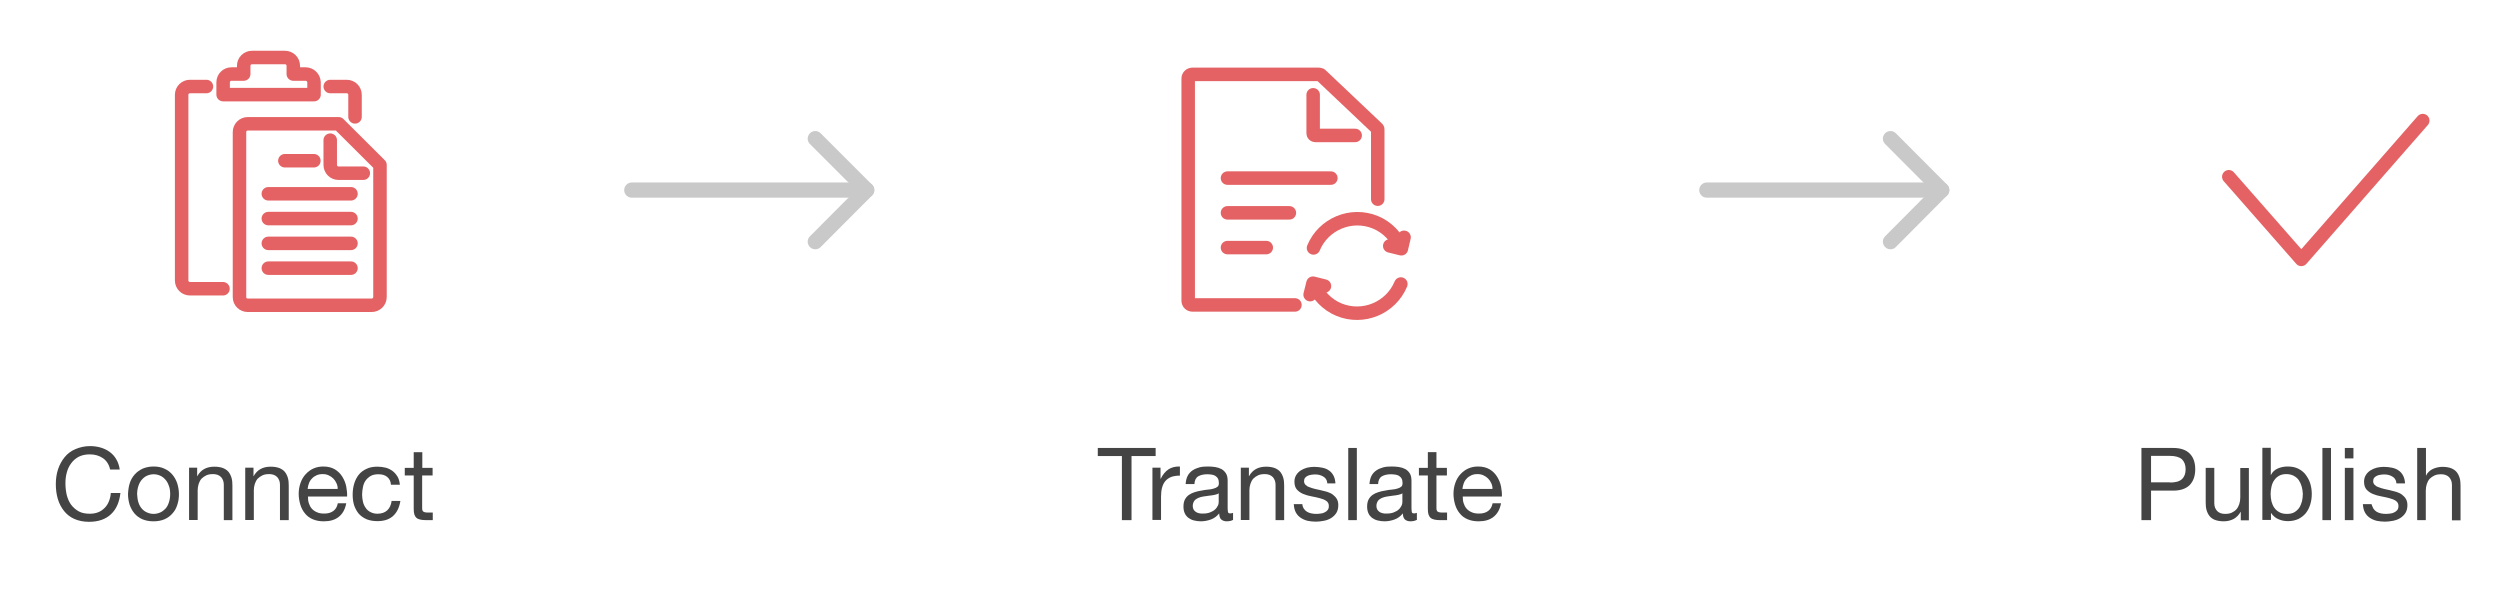<?xml version="1.0" encoding="utf-8"?>
<!-- Generator: Adobe Illustrator 24.1.0, SVG Export Plug-In . SVG Version: 6.00 Build 0)  -->
<svg version="1.1" id="图层_1" xmlns="http://www.w3.org/2000/svg" xmlns:xlink="http://www.w3.org/1999/xlink" x="0px" y="0px"
	 viewBox="0 0 1482.3 350.5" style="enable-background:new 0 0 1482.3 350.5;" xml:space="preserve">
<style type="text/css">
	.st0{opacity:0.8;}
	.st1{fill:none;stroke:#BBBBBB;stroke-width:9;stroke-linecap:round;stroke-linejoin:round;}
	.st2{fill:none;stroke:#E46264;stroke-width:8;stroke-linecap:round;stroke-linejoin:round;}
	.st3{fill:#444444;}
</style>
<g class="st0">
	<line class="st1" x1="374.6" y1="112.7" x2="513.9" y2="112.7"/>
	<polyline class="st1" points="483.4,82.2 513.9,112.7 483.4,143.3 	"/>
</g>
<g class="st0">
	<line class="st1" x1="1012" y1="112.7" x2="1151.3" y2="112.7"/>
	<polyline class="st1" points="1120.9,82.2 1151.3,112.7 1120.9,143.3 	"/>
</g>
<polyline class="st2" points="1321.5,104.8 1364.5,153.8 1436.5,71.5 "/>
<g>
	<path class="st3" d="M61.1,271.7c-2.2-1.5-4.8-2.3-7.8-2.3c-2.6,0-4.8,0.5-6.6,1.4c-1.8,1-3.3,2.2-4.5,3.9
		c-1.2,1.6-2.1,3.5-2.6,5.5c-0.6,2.1-0.8,4.2-0.8,6.5c0,2.4,0.3,4.8,0.8,6.9c0.6,2.2,1.4,4.1,2.6,5.7c1.2,1.6,2.7,2.9,4.5,3.9
		s4,1.4,6.6,1.4c1.9,0,3.5-0.3,5-0.9c1.5-0.6,2.7-1.5,3.8-2.6c1.1-1.1,1.9-2.4,2.5-3.9c0.6-1.5,1-3.2,1.1-4.9h5.7
		c-0.6,5.4-2.4,9.6-5.6,12.6c-3.2,3-7.5,4.5-13,4.5c-3.3,0-6.2-0.6-8.7-1.7S39.6,305,38,303c-1.6-2-2.9-4.4-3.7-7.1
		c-0.8-2.7-1.2-5.6-1.2-8.8s0.4-6,1.3-8.8c0.9-2.7,2.2-5.1,3.9-7.2s3.8-3.7,6.4-4.8s5.5-1.8,8.7-1.8c2.2,0,4.4,0.3,6.4,0.9
		s3.8,1.5,5.3,2.6c1.6,1.2,2.9,2.6,3.9,4.4c1,1.7,1.7,3.8,2,6h-5.7C64.7,275.5,63.2,273.2,61.1,271.7z"/>
	<path class="st3" d="M76.9,286.6c0.6-2,1.6-3.7,2.9-5.2c1.3-1.5,2.9-2.6,4.7-3.5c1.9-0.8,4-1.3,6.5-1.3c2.5,0,4.7,0.4,6.5,1.3
		c1.9,0.8,3.4,2,4.7,3.5c1.3,1.5,2.2,3.2,2.9,5.2c0.6,2,1,4.1,1,6.4c0,2.3-0.3,4.4-1,6.4c-0.6,2-1.6,3.7-2.9,5.1
		c-1.3,1.5-2.9,2.6-4.7,3.4c-1.9,0.8-4,1.2-6.5,1.2c-2.4,0-4.6-0.4-6.5-1.2c-1.9-0.8-3.5-2-4.7-3.4c-1.3-1.5-2.2-3.2-2.9-5.1
		c-0.6-2-1-4.1-1-6.4C76,290.7,76.3,288.5,76.9,286.6z M82.1,298c0.5,1.5,1.2,2.7,2.1,3.7s1.9,1.7,3.1,2.2s2.4,0.8,3.8,0.8
		c1.3,0,2.6-0.3,3.8-0.8s2.2-1.3,3.1-2.2s1.6-2.2,2.1-3.7c0.5-1.5,0.8-3.1,0.8-5c0-1.9-0.2-3.5-0.8-5c-0.5-1.5-1.2-2.7-2.1-3.7
		s-1.9-1.8-3.1-2.3c-1.2-0.5-2.4-0.8-3.8-0.8c-1.3,0-2.6,0.3-3.8,0.8c-1.2,0.5-2.2,1.3-3.1,2.3s-1.6,2.2-2.1,3.7
		c-0.5,1.5-0.8,3.1-0.8,5C81.4,294.8,81.6,296.5,82.1,298z"/>
	<path class="st3" d="M116.9,277.4v4.9h0.1c2.1-3.8,5.5-5.6,10.1-5.6c2,0,3.7,0.3,5.1,0.8c1.4,0.6,2.5,1.3,3.3,2.3s1.4,2.2,1.8,3.6
		s0.5,2.9,0.5,4.6v20.4h-5.1v-21c0-1.9-0.6-3.4-1.7-4.6c-1.1-1.1-2.7-1.7-4.6-1.7c-1.6,0-2.9,0.2-4,0.7c-1.1,0.5-2.1,1.2-2.9,2
		c-0.8,0.9-1.3,1.9-1.7,3.1c-0.4,1.2-0.6,2.5-0.6,3.9v17.5h-5.1v-31H116.9z"/>
	<path class="st3" d="M150.3,277.4v4.9h0.1c2.1-3.8,5.5-5.6,10.1-5.6c2,0,3.7,0.3,5.1,0.8c1.4,0.6,2.5,1.3,3.3,2.3s1.4,2.2,1.8,3.6
		s0.5,2.9,0.5,4.6v20.4H166v-21c0-1.9-0.6-3.4-1.7-4.6c-1.1-1.1-2.7-1.7-4.6-1.7c-1.6,0-2.9,0.2-4,0.7c-1.1,0.5-2.1,1.2-2.9,2
		c-0.8,0.9-1.3,1.9-1.7,3.1c-0.4,1.2-0.6,2.5-0.6,3.9v17.5h-5.1v-31H150.3z"/>
	<path class="st3" d="M200.8,306.5c-2.3,1.8-5.2,2.6-8.8,2.6c-2.5,0-4.6-0.4-6.5-1.2s-3.4-1.9-4.6-3.4c-1.2-1.4-2.2-3.2-2.8-5.2
		s-1-4.2-1-6.5c0-2.4,0.4-4.5,1.1-6.5c0.7-2,1.7-3.7,3-5.1c1.3-1.4,2.8-2.6,4.6-3.4c1.8-0.8,3.7-1.2,5.9-1.2c2.8,0,5,0.6,6.9,1.7
		c1.8,1.1,3.3,2.6,4.4,4.4c1.1,1.8,1.9,3.7,2.3,5.8c0.4,2.1,0.6,4.1,0.5,5.9h-23.2c0,1.4,0.1,2.7,0.5,3.9c0.4,1.2,0.9,2.3,1.7,3.2
		c0.8,0.9,1.8,1.7,3.1,2.2c1.2,0.6,2.7,0.8,4.4,0.8c2.2,0,3.9-0.5,5.3-1.5c1.4-1,2.3-2.5,2.7-4.6h5
		C204.6,302.1,203.1,304.7,200.8,306.5z M199.5,286.5c-0.5-1.1-1.1-2-1.9-2.8c-0.8-0.8-1.7-1.4-2.8-1.9c-1.1-0.5-2.2-0.7-3.5-0.7
		c-1.3,0-2.5,0.2-3.6,0.7c-1.1,0.5-2,1.1-2.7,1.9c-0.8,0.8-1.4,1.7-1.8,2.8c-0.4,1.1-0.7,2.2-0.8,3.4h17.8
		C200.3,288.8,200,287.6,199.5,286.5z"/>
	<path class="st3" d="M229.6,282.8c-1.3-1.1-3-1.6-5.2-1.6c-1.8,0-3.4,0.3-4.6,1c-1.2,0.7-2.2,1.6-3,2.7s-1.3,2.4-1.6,3.9
		c-0.3,1.5-0.5,3-0.5,4.5c0,1.4,0.2,2.8,0.5,4.2c0.3,1.4,0.9,2.6,1.6,3.6c0.7,1.1,1.7,1.9,2.8,2.5c1.2,0.6,2.5,1,4.1,1
		c2.5,0,4.5-0.7,5.9-2c1.4-1.3,2.3-3.2,2.6-5.6h5.2c-0.6,3.8-2,6.8-4.3,8.9c-2.3,2.1-5.4,3.1-9.4,3.1c-2.4,0-4.5-0.4-6.3-1.1
		c-1.8-0.8-3.3-1.8-4.6-3.2c-1.2-1.4-2.1-3.1-2.8-5c-0.6-1.9-0.9-4.1-0.9-6.4c0-2.3,0.3-4.5,0.9-6.5c0.6-2,1.5-3.8,2.7-5.3
		c1.2-1.5,2.8-2.7,4.6-3.5c1.8-0.9,4-1.3,6.4-1.3c1.8,0,3.4,0.2,5,0.6c1.5,0.4,2.9,1.1,4.1,2c1.2,0.9,2.1,2,2.9,3.3
		c0.8,1.3,1.2,2.9,1.4,4.8h-5.3C231.7,285.4,230.9,283.9,229.6,282.8z"/>
	<path class="st3" d="M256.5,277.4v4.5h-6.2v19.3c0,0.6,0,1.1,0.2,1.4c0.1,0.4,0.3,0.6,0.6,0.8c0.3,0.2,0.7,0.3,1.2,0.4
		c0.5,0.1,1.1,0.1,2,0.1h2.3v4.5h-3.9c-1.3,0-2.5-0.1-3.4-0.3c-0.9-0.2-1.7-0.5-2.3-1c-0.6-0.5-1-1.2-1.3-2c-0.3-0.9-0.4-2-0.4-3.5
		v-19.7H240v-4.5h5.3v-9.3h5.1v9.3H256.5z"/>
</g>
<g>
	<path class="st3" d="M1288.5,265.6c4.3,0,7.6,1.1,9.8,3.3c2.2,2.2,3.3,5.3,3.3,9.3s-1.1,7.1-3.3,9.4c-2.2,2.2-5.5,3.3-9.8,3.3
		h-13.1v17.5h-5.7v-42.8H1288.5z M1286.6,286.1c3.2,0,5.6-0.6,7.1-2c1.5-1.4,2.2-3.3,2.2-5.9s-0.8-4.5-2.2-5.9c-1.5-1.3-3.9-2-7.1-2
		h-11.2v15.7H1286.6z"/>
	<path class="st3" d="M1328.6,308.4v-4.9h-0.1c-1.1,1.9-2.5,3.3-4.1,4.2c-1.7,0.9-3.7,1.4-5.9,1.4c-2,0-3.7-0.3-5.1-0.8
		c-1.4-0.5-2.5-1.3-3.3-2.3c-0.8-1-1.4-2.2-1.8-3.6s-0.5-2.9-0.5-4.6v-20.4h5.1v21c0,1.9,0.6,3.4,1.7,4.6c1.1,1.1,2.7,1.7,4.6,1.7
		c1.6,0,2.9-0.2,4-0.7s2.1-1.2,2.8-2c0.8-0.9,1.3-1.9,1.7-3.1c0.4-1.2,0.6-2.5,0.6-3.9v-17.5h5.1v31H1328.6z"/>
	<path class="st3" d="M1346.4,265.6v16h0.1c0.8-1.7,2.2-3,4-3.8c1.8-0.8,3.8-1.2,5.9-1.2c2.4,0,4.5,0.4,6.3,1.3
		c1.8,0.9,3.3,2.1,4.4,3.6s2.1,3.2,2.7,5.2c0.6,2,0.9,4,0.9,6.2c0,2.2-0.3,4.3-0.9,6.2c-0.6,2-1.5,3.7-2.6,5.1
		c-1.2,1.5-2.7,2.6-4.4,3.5c-1.8,0.8-3.8,1.3-6.2,1.3c-0.8,0-1.6-0.1-2.5-0.2c-0.9-0.2-1.9-0.4-2.8-0.8c-0.9-0.4-1.8-0.8-2.6-1.5
		c-0.8-0.6-1.5-1.4-2.1-2.3h-0.1v4.1h-5.1v-42.8H1346.4z M1364.7,288.4c-0.4-1.4-1-2.6-1.7-3.7s-1.8-1.9-3-2.6c-1.2-0.6-2.7-1-4.3-1
		c-1.7,0-3.2,0.3-4.4,1c-1.2,0.7-2.2,1.6-2.9,2.7c-0.8,1.1-1.3,2.4-1.6,3.8c-0.3,1.4-0.5,2.8-0.5,4.3c0,1.5,0.2,3,0.5,4.4
		c0.4,1.4,0.9,2.7,1.7,3.8c0.8,1.1,1.8,2,3,2.6c1.2,0.7,2.7,1,4.5,1c1.8,0,3.2-0.3,4.4-1c1.2-0.7,2.1-1.6,2.9-2.7
		c0.7-1.1,1.2-2.4,1.6-3.8c0.3-1.4,0.5-2.9,0.5-4.4C1365.3,291.2,1365.1,289.8,1364.7,288.4z"/>
	<path class="st3" d="M1382.1,265.6v42.8h-5.1v-42.8H1382.1z"/>
	<path class="st3" d="M1390.3,271.8v-6.2h5.1v6.2H1390.3z M1395.4,277.4v31h-5.1v-31H1395.4z"/>
	<path class="st3" d="M1407.2,301.5c0.5,0.8,1.1,1.4,1.9,1.9c0.8,0.5,1.7,0.8,2.6,1c1,0.2,2,0.3,3,0.3c0.8,0,1.6-0.1,2.5-0.2
		c0.9-0.1,1.7-0.3,2.4-0.7c0.7-0.3,1.3-0.8,1.8-1.4c0.5-0.6,0.7-1.4,0.7-2.4c0-1.3-0.5-2.3-1.5-3c-1-0.7-2.2-1.2-3.8-1.6
		s-3.1-0.8-4.9-1.1c-1.8-0.3-3.4-0.8-4.9-1.4s-2.8-1.5-3.8-2.6c-1-1.1-1.5-2.7-1.5-4.7c0-1.6,0.4-2.9,1.1-4c0.7-1.1,1.6-2,2.7-2.7
		c1.1-0.7,2.3-1.2,3.7-1.6c1.4-0.3,2.7-0.5,4.1-0.5c1.8,0,3.4,0.2,4.9,0.5c1.5,0.3,2.8,0.8,3.9,1.6c1.1,0.7,2,1.7,2.7,3
		c0.7,1.3,1.1,2.8,1.2,4.7h-5.1c-0.1-1-0.3-1.8-0.8-2.5c-0.4-0.7-1-1.2-1.7-1.6c-0.7-0.4-1.4-0.7-2.2-0.9c-0.8-0.2-1.6-0.3-2.5-0.3
		c-0.8,0-1.5,0.1-2.3,0.2c-0.8,0.1-1.5,0.3-2.1,0.6c-0.6,0.3-1.2,0.7-1.6,1.2c-0.4,0.5-0.6,1.2-0.6,2c0,0.9,0.3,1.6,0.9,2.2
		c0.6,0.6,1.4,1.1,2.4,1.4c1,0.4,2,0.7,3.2,1c1.2,0.3,2.4,0.5,3.6,0.8c1.3,0.3,2.5,0.6,3.8,1c1.2,0.4,2.3,0.9,3.2,1.6
		c0.9,0.7,1.7,1.5,2.3,2.5c0.6,1,0.9,2.2,0.9,3.7c0,1.9-0.4,3.4-1.2,4.7c-0.8,1.2-1.8,2.2-3.1,3c-1.3,0.8-2.7,1.3-4.3,1.6
		c-1.6,0.3-3.2,0.5-4.7,0.5c-1.7,0-3.4-0.2-4.9-0.5c-1.6-0.4-2.9-1-4.1-1.8c-1.2-0.8-2.2-1.9-2.9-3.2c-0.7-1.3-1.1-3-1.2-4.9h5.1
		C1406.5,299.8,1406.7,300.7,1407.2,301.5z"/>
	<path class="st3" d="M1438.4,265.6V282h0.1c0.4-1,1-1.8,1.7-2.4c0.7-0.7,1.5-1.2,2.4-1.6s1.8-0.7,2.8-0.9c1-0.2,1.9-0.3,2.8-0.3
		c2,0,3.7,0.3,5.1,0.8c1.4,0.6,2.5,1.3,3.3,2.3s1.4,2.2,1.8,3.6s0.5,2.9,0.5,4.6v20.4h-5.1v-21c0-1.9-0.6-3.4-1.7-4.6
		c-1.1-1.1-2.7-1.7-4.6-1.7c-1.6,0-2.9,0.2-4,0.7c-1.1,0.5-2.1,1.2-2.9,2c-0.8,0.9-1.3,1.9-1.7,3.1c-0.4,1.2-0.6,2.5-0.6,3.9v17.5
		h-5.1v-42.8H1438.4z"/>
</g>
<g>
	<path class="st3" d="M650.9,270.4v-4.8h34.3v4.8h-14.3v38h-5.7v-38H650.9z"/>
	<path class="st3" d="M688.1,277.4v6.5h0.1c1.2-2.5,2.8-4.4,4.6-5.6c1.8-1.2,4.1-1.8,6.8-1.7v5.4c-2,0-3.8,0.3-5.2,0.8
		c-1.4,0.6-2.6,1.4-3.5,2.5c-0.9,1.1-1.5,2.4-1.9,3.9c-0.4,1.5-0.6,3.3-0.6,5.3v13.8h-5.1v-31H688.1z"/>
	<path class="st3" d="M731,308.3c-0.9,0.5-2.1,0.8-3.7,0.8c-1.3,0-2.4-0.4-3.2-1.1c-0.8-0.7-1.2-2-1.2-3.6c-1.4,1.7-3,2.9-4.9,3.6
		c-1.9,0.7-3.9,1.1-6,1.1c-1.4,0-2.7-0.2-4-0.5c-1.3-0.3-2.3-0.8-3.3-1.5c-0.9-0.7-1.7-1.6-2.2-2.7c-0.5-1.1-0.8-2.4-0.8-4
		c0-1.8,0.3-3.2,0.9-4.3c0.6-1.1,1.4-2,2.4-2.7c1-0.7,2.1-1.2,3.4-1.6s2.5-0.7,3.9-0.9c1.4-0.3,2.7-0.5,4-0.6
		c1.3-0.1,2.4-0.3,3.3-0.6c1-0.3,1.7-0.6,2.3-1.1c0.6-0.5,0.8-1.2,0.8-2.2c0-1.1-0.2-2-0.6-2.7c-0.4-0.7-1-1.2-1.6-1.6
		c-0.7-0.4-1.4-0.6-2.2-0.7c-0.8-0.1-1.6-0.2-2.4-0.2c-2.2,0-4,0.4-5.4,1.2c-1.4,0.8-2.2,2.4-2.3,4.6H703c0.1-1.9,0.5-3.5,1.2-4.9
		c0.7-1.3,1.7-2.4,2.9-3.2c1.2-0.8,2.6-1.4,4.1-1.8c1.5-0.4,3.2-0.5,5-0.5c1.4,0,2.8,0.1,4.2,0.3c1.4,0.2,2.6,0.6,3.8,1.2
		c1.1,0.6,2,1.5,2.7,2.6c0.7,1.1,1,2.6,1,4.4v15.9c0,1.2,0.1,2.1,0.2,2.6c0.1,0.6,0.6,0.8,1.4,0.8c0.4,0,1-0.1,1.6-0.3V308.3z
		 M722.7,292.4c-0.6,0.5-1.5,0.8-2.5,1c-1,0.2-2.1,0.4-3.3,0.5c-1.1,0.1-2.3,0.3-3.5,0.5c-1.2,0.2-2.2,0.5-3.1,0.9
		c-0.9,0.4-1.7,1-2.2,1.7s-0.9,1.8-0.9,3c0,0.8,0.2,1.6,0.5,2.1c0.3,0.6,0.8,1,1.3,1.4c0.5,0.4,1.2,0.6,1.9,0.8
		c0.7,0.2,1.5,0.2,2.3,0.2c1.7,0,3.1-0.2,4.3-0.7c1.2-0.5,2.2-1,2.9-1.7c0.8-0.7,1.3-1.5,1.7-2.3c0.4-0.8,0.5-1.6,0.5-2.3V292.4z"/>
	<path class="st3" d="M740.5,277.4v4.9h0.1c2.1-3.8,5.5-5.6,10.1-5.6c2,0,3.7,0.3,5.1,0.8c1.4,0.6,2.5,1.3,3.3,2.3s1.4,2.2,1.8,3.6
		s0.5,2.9,0.5,4.6v20.4h-5.1v-21c0-1.9-0.6-3.4-1.7-4.6c-1.1-1.1-2.7-1.7-4.6-1.7c-1.6,0-2.9,0.2-4,0.7c-1.1,0.5-2.1,1.2-2.9,2
		c-0.8,0.9-1.3,1.9-1.7,3.1c-0.4,1.2-0.6,2.5-0.6,3.9v17.5h-5.1v-31H740.5z"/>
	<path class="st3" d="M773,301.5c0.5,0.8,1.1,1.4,1.9,1.9c0.8,0.5,1.7,0.8,2.6,1c1,0.2,2,0.3,3,0.3c0.8,0,1.6-0.1,2.5-0.2
		c0.9-0.1,1.7-0.3,2.4-0.7c0.7-0.3,1.3-0.8,1.8-1.4c0.5-0.6,0.7-1.4,0.7-2.4c0-1.3-0.5-2.3-1.5-3c-1-0.7-2.2-1.2-3.8-1.6
		s-3.1-0.8-4.9-1.1c-1.8-0.3-3.4-0.8-4.9-1.4s-2.8-1.5-3.8-2.6c-1-1.1-1.5-2.7-1.5-4.7c0-1.6,0.4-2.9,1.1-4c0.7-1.1,1.6-2,2.7-2.7
		c1.1-0.7,2.3-1.2,3.7-1.6c1.4-0.3,2.7-0.5,4.1-0.5c1.8,0,3.4,0.2,4.9,0.5c1.5,0.3,2.8,0.8,3.9,1.6c1.1,0.7,2,1.7,2.7,3
		c0.7,1.3,1.1,2.8,1.2,4.7H787c-0.1-1-0.3-1.8-0.8-2.5c-0.4-0.7-1-1.2-1.7-1.6c-0.7-0.4-1.4-0.7-2.2-0.9c-0.8-0.2-1.6-0.3-2.5-0.3
		c-0.8,0-1.5,0.1-2.3,0.2c-0.8,0.1-1.5,0.3-2.1,0.6c-0.6,0.3-1.2,0.7-1.6,1.2c-0.4,0.5-0.6,1.2-0.6,2c0,0.9,0.3,1.6,0.9,2.2
		c0.6,0.6,1.4,1.1,2.4,1.4c1,0.4,2,0.7,3.2,1c1.2,0.3,2.4,0.5,3.6,0.8c1.3,0.3,2.5,0.6,3.8,1c1.2,0.4,2.3,0.9,3.2,1.6
		c0.9,0.7,1.7,1.5,2.3,2.5c0.6,1,0.9,2.2,0.9,3.7c0,1.9-0.4,3.4-1.2,4.7c-0.8,1.2-1.8,2.2-3.1,3c-1.3,0.8-2.7,1.3-4.3,1.6
		c-1.6,0.3-3.2,0.5-4.7,0.5c-1.7,0-3.4-0.2-4.9-0.5c-1.6-0.4-2.9-1-4.1-1.8c-1.2-0.8-2.2-1.9-2.9-3.2c-0.7-1.3-1.1-3-1.2-4.9h5.1
		C772.2,299.8,772.5,300.7,773,301.5z"/>
	<path class="st3" d="M804.5,265.6v42.8h-5.1v-42.8H804.5z"/>
	<path class="st3" d="M839.9,308.3c-0.9,0.5-2.1,0.8-3.7,0.8c-1.3,0-2.4-0.4-3.2-1.1c-0.8-0.7-1.2-2-1.2-3.6c-1.4,1.7-3,2.9-4.9,3.6
		c-1.9,0.7-3.9,1.1-6,1.1c-1.4,0-2.7-0.2-4-0.5c-1.3-0.3-2.3-0.8-3.3-1.5c-0.9-0.7-1.7-1.6-2.2-2.7c-0.5-1.1-0.8-2.4-0.8-4
		c0-1.8,0.3-3.2,0.9-4.3c0.6-1.1,1.4-2,2.4-2.7c1-0.7,2.1-1.2,3.4-1.6s2.5-0.7,3.9-0.9c1.4-0.3,2.7-0.5,4-0.6
		c1.3-0.1,2.4-0.3,3.3-0.6c1-0.3,1.7-0.6,2.3-1.1c0.6-0.5,0.8-1.2,0.8-2.2c0-1.1-0.2-2-0.6-2.7c-0.4-0.7-1-1.2-1.6-1.6
		c-0.7-0.4-1.4-0.6-2.2-0.7c-0.8-0.1-1.6-0.2-2.4-0.2c-2.2,0-4,0.4-5.4,1.2c-1.4,0.8-2.2,2.4-2.3,4.6h-5.1c0.1-1.9,0.5-3.5,1.2-4.9
		c0.7-1.3,1.7-2.4,2.9-3.2c1.2-0.8,2.6-1.4,4.1-1.8c1.5-0.4,3.2-0.5,5-0.5c1.4,0,2.8,0.1,4.2,0.3c1.4,0.2,2.6,0.6,3.8,1.2
		c1.1,0.6,2,1.5,2.7,2.6c0.7,1.1,1,2.6,1,4.4v15.9c0,1.2,0.1,2.1,0.2,2.6c0.1,0.6,0.6,0.8,1.4,0.8c0.4,0,1-0.1,1.6-0.3V308.3z
		 M831.6,292.4c-0.6,0.5-1.5,0.8-2.5,1c-1,0.2-2.1,0.4-3.3,0.5c-1.1,0.1-2.3,0.3-3.5,0.5c-1.2,0.2-2.2,0.5-3.1,0.9
		c-0.9,0.4-1.7,1-2.2,1.7s-0.9,1.8-0.9,3c0,0.8,0.2,1.6,0.5,2.1c0.3,0.6,0.8,1,1.3,1.4c0.5,0.4,1.2,0.6,1.9,0.8
		c0.7,0.2,1.5,0.2,2.3,0.2c1.7,0,3.1-0.2,4.3-0.7c1.2-0.5,2.2-1,2.9-1.7c0.8-0.7,1.3-1.5,1.7-2.3c0.4-0.8,0.5-1.6,0.5-2.3V292.4z"/>
	<path class="st3" d="M857.9,277.4v4.5h-6.2v19.3c0,0.6,0,1.1,0.2,1.4c0.1,0.4,0.3,0.6,0.6,0.8c0.3,0.2,0.7,0.3,1.2,0.4
		c0.5,0.1,1.1,0.1,2,0.1h2.3v4.5H854c-1.3,0-2.5-0.1-3.4-0.3c-0.9-0.2-1.7-0.5-2.3-1c-0.6-0.5-1-1.2-1.3-2c-0.3-0.9-0.4-2-0.4-3.5
		v-19.7h-5.3v-4.5h5.3v-9.3h5.1v9.3H857.9z"/>
	<path class="st3" d="M885.5,306.5c-2.3,1.8-5.2,2.6-8.8,2.6c-2.5,0-4.6-0.4-6.5-1.2s-3.4-1.9-4.6-3.4c-1.2-1.4-2.2-3.2-2.8-5.2
		s-1-4.2-1-6.5c0-2.4,0.4-4.5,1.1-6.5c0.7-2,1.7-3.7,3-5.1c1.3-1.4,2.8-2.6,4.6-3.4c1.8-0.8,3.7-1.2,5.9-1.2c2.8,0,5,0.6,6.9,1.7
		c1.8,1.1,3.3,2.6,4.4,4.4c1.1,1.8,1.9,3.7,2.3,5.8c0.4,2.1,0.6,4.1,0.5,5.9h-23.2c0,1.4,0.1,2.7,0.5,3.9c0.4,1.2,0.9,2.3,1.7,3.2
		c0.8,0.9,1.8,1.7,3.1,2.2c1.2,0.6,2.7,0.8,4.4,0.8c2.2,0,3.9-0.5,5.3-1.5c1.4-1,2.3-2.5,2.7-4.6h5
		C889.3,302.1,887.8,304.7,885.5,306.5z M884.2,286.5c-0.5-1.1-1.1-2-1.9-2.8c-0.8-0.8-1.7-1.4-2.8-1.9c-1.1-0.5-2.2-0.7-3.5-0.7
		c-1.3,0-2.5,0.2-3.6,0.7c-1.1,0.5-2,1.1-2.7,1.9c-0.8,0.8-1.4,1.7-1.8,2.8c-0.4,1.1-0.7,2.2-0.8,3.4h17.8
		C885,288.8,884.7,287.6,884.2,286.5z"/>
</g>
<path class="st2" d="M122.4,51.3h-9.8c-2.7,0-4.9,2.2-4.9,4.9v110.1c0,2.7,2.2,4.9,4.9,4.9h19.6"/>
<path class="st2" d="M195.8,51.3h9.8c2.7,0,4.9,2.2,4.9,4.9v13.1"/>
<path class="st2" d="M181.2,43.9h-7.3V39c0-2.7-2.2-4.9-4.9-4.9h-19.6c-2.7,0-4.9,2.2-4.9,4.9v4.9h-7.3c-2.7,0-4.9,2.2-4.9,4.9v7.3
	h53.9v-7.3C186.1,46.1,183.9,43.9,181.2,43.9z"/>
<path class="st2" d="M146.9,181h73.5c2.7,0,4.9-2.2,4.9-4.9V97.8l-24.5-24.4h-53.9c-2.7,0-4.9,2.2-4.9,4.9v97.9
	C142,178.9,144.2,181,146.9,181z"/>
<path class="st2" d="M195.8,83.1v14.7c0,2.7,2.2,4.9,4.9,4.9h14.7"/>
<line class="st2" x1="168.9" y1="95.3" x2="186.1" y2="95.3"/>
<line class="st2" x1="208.1" y1="114.9" x2="159.1" y2="114.9"/>
<line class="st2" x1="208.1" y1="129.6" x2="159.1" y2="129.6"/>
<line class="st2" x1="208.1" y1="144.3" x2="159.1" y2="144.3"/>
<line class="st2" x1="208.1" y1="159" x2="159.1" y2="159"/>
<g>
	<g>
		<g>
			<g>
				<g>
					<g>
						<g>
							<g>
								<g>
									<g>
										<path class="st2" d="M767.8,180.8H707c-1.4,0-2.5-1.1-2.5-2.5V46.6c0-1.4,1.1-2.5,2.5-2.5h75.2c0.2,0,0.6,0.1,0.8,0.2
											l33.7,31.9c0.2,0.2,0.2,0.3,0.2,0.6v41.3"/>
									</g>
								</g>
							</g>
						</g>
					</g>
					<path class="st2" d="M803.5,80.3h-23.6c-0.8,0-1.3-0.6-1.3-1.3V56.2"/>
					<line class="st2" x1="789.1" y1="105.6" x2="727.8" y2="105.6"/>
					<line class="st2" x1="764.5" y1="126.2" x2="727.8" y2="126.2"/>
					<line class="st2" x1="750.8" y1="146.8" x2="727.8" y2="146.8"/>
				</g>
			</g>
		</g>
	</g>
	<g>
		<g>
			<path class="st2" d="M778.8,147c5.9-14.2,22.3-21.1,36.7-15.2c7.2,3,12.3,8.6,15.2,15.2"/>
			<polyline class="st2" points="824,145.8 830.9,147.5 832.5,140.7 			"/>
		</g>
		<g>
			<path class="st2" d="M830.6,168.4c-5.9,14.2-22.3,21.1-36.7,15.2c-7.2-3-12.3-8.6-15.2-15.2"/>
			<polyline class="st2" points="785.3,169.6 778.5,167.9 776.8,174.7 			"/>
		</g>
	</g>
</g>
</svg>
